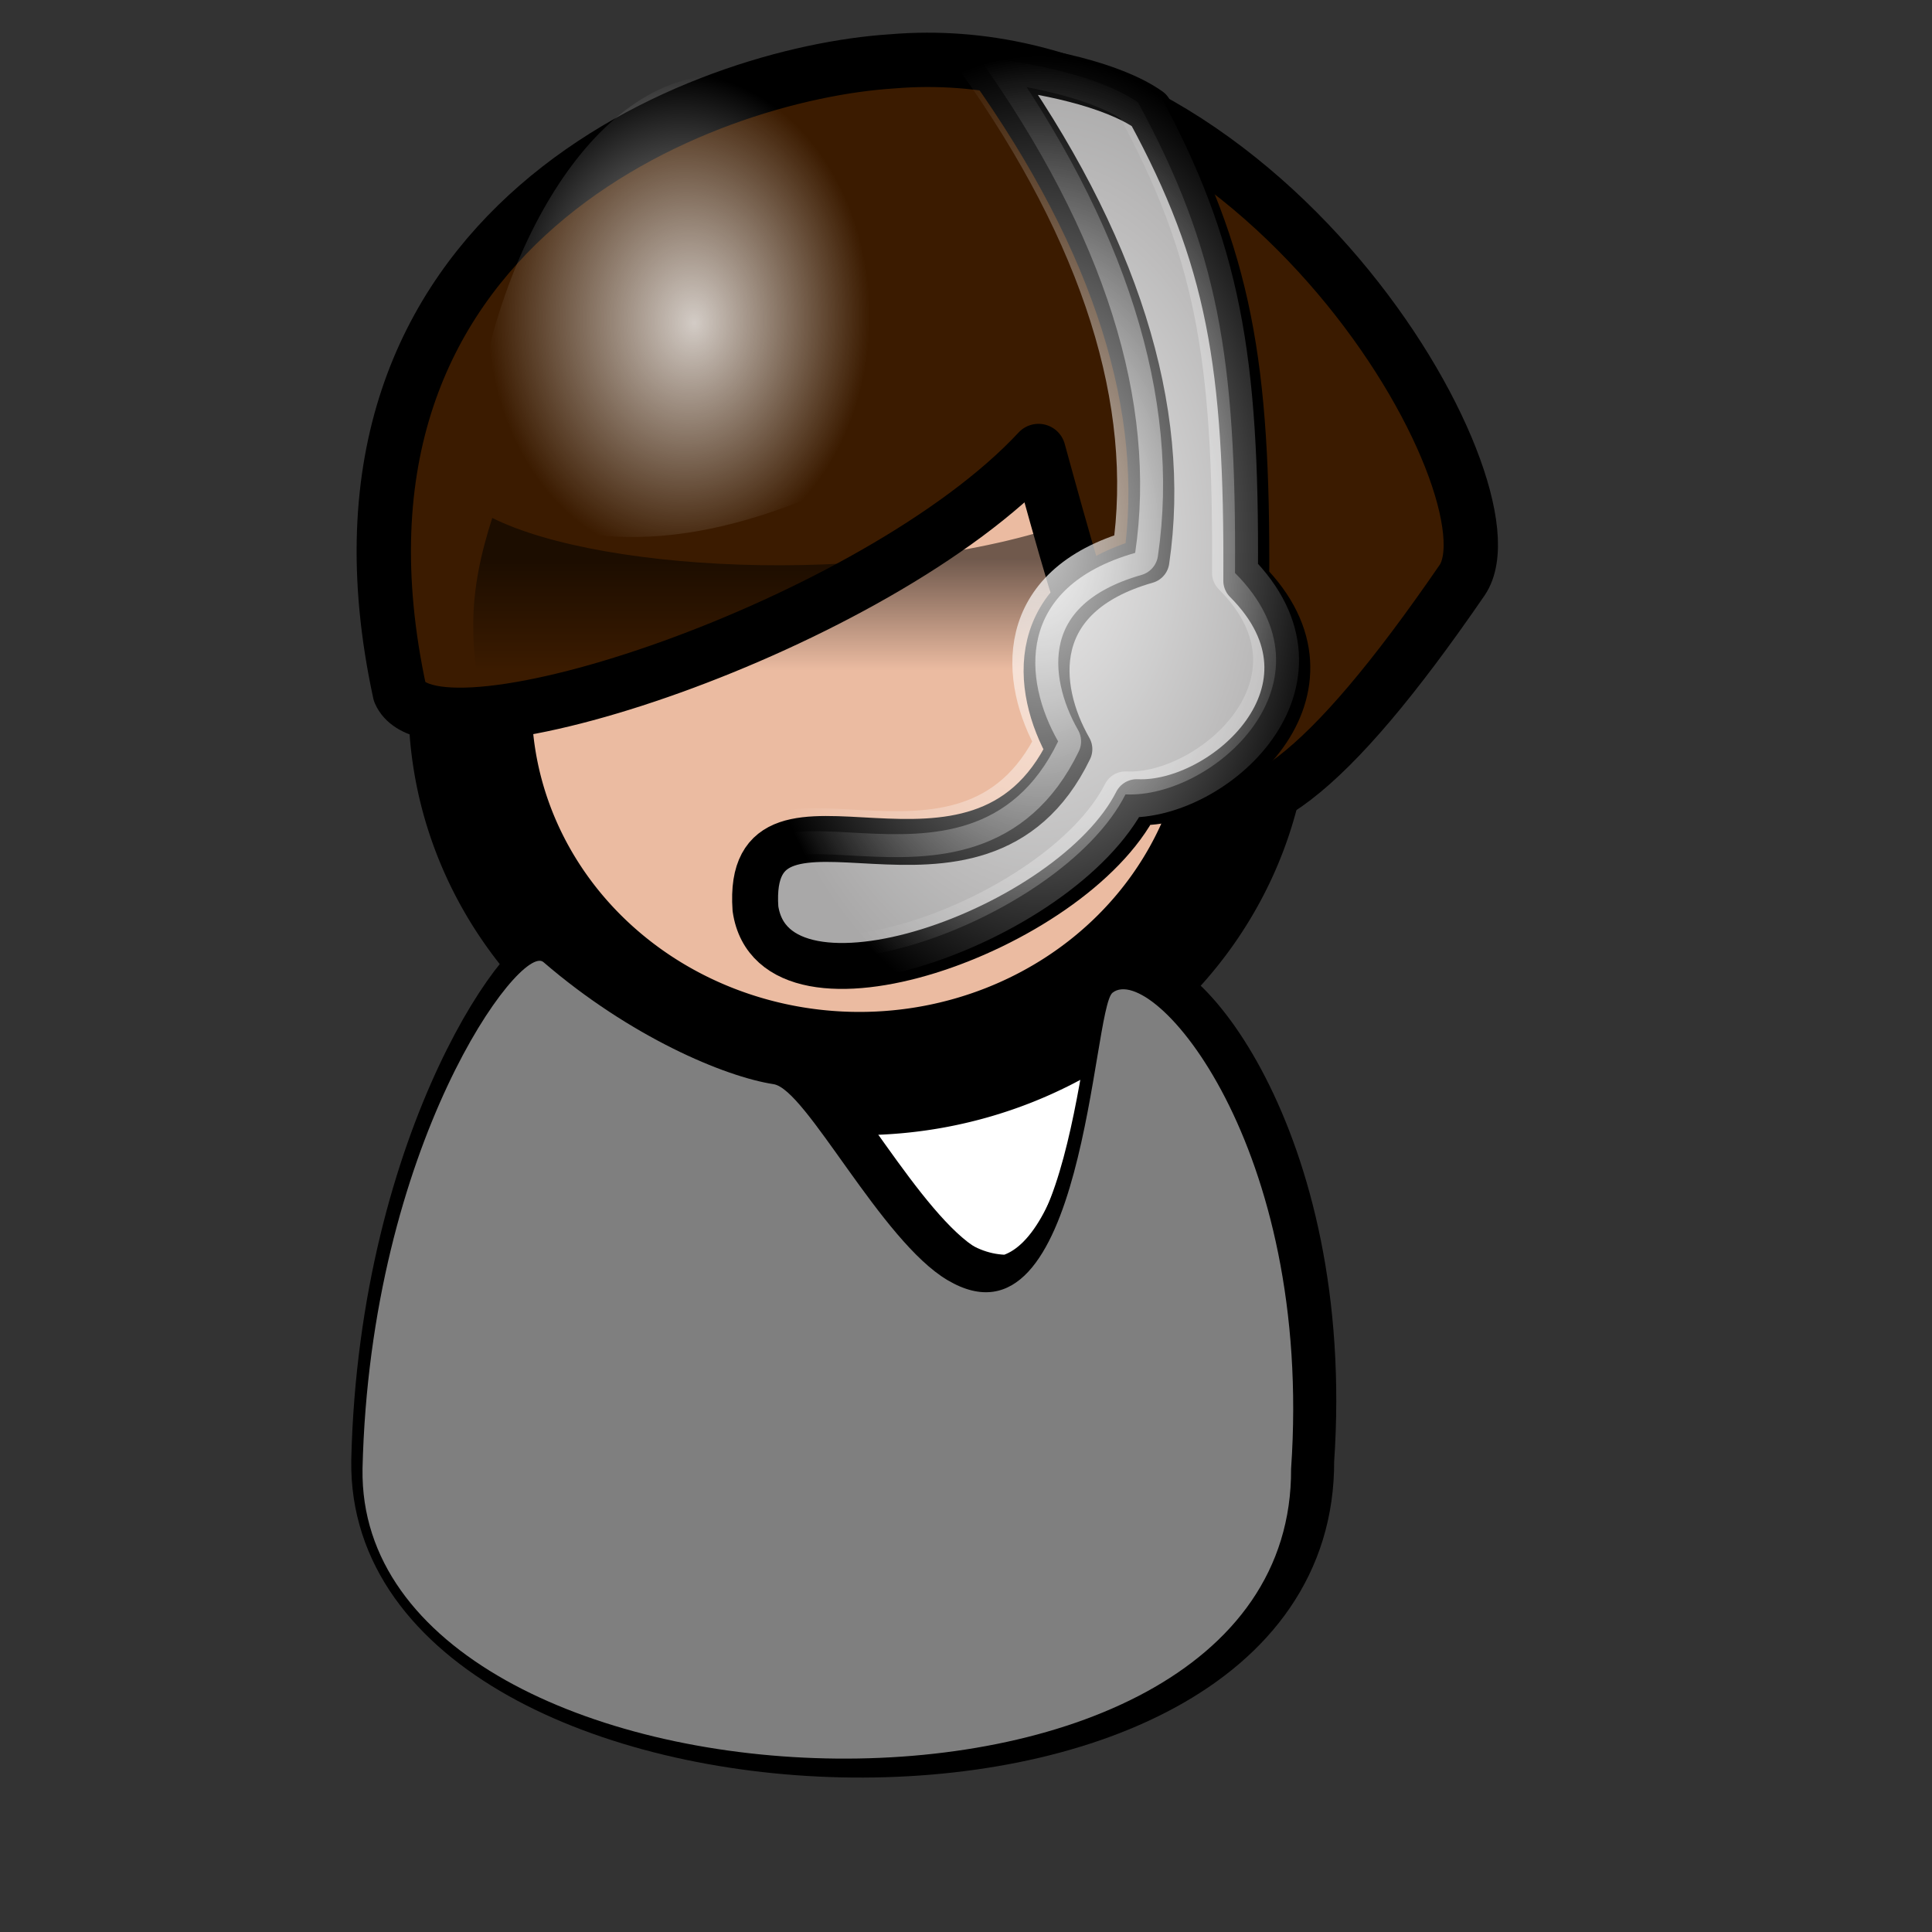 <?xml version="1.0"?><svg width="133.333" height="133.333" xmlns="http://www.w3.org/2000/svg" xmlns:xlink="http://www.w3.org/1999/xlink">
 <rect width="100%" height="100%" fill="#333333" stroke="none"/>
 <defs>
  <linearGradient id="linearGradient1719">
   <stop stop-color="#ffffff" stop-opacity="0.775" offset="0" id="stop1720"/>
   <stop stop-color="#ffffff" stop-opacity="0" offset="1" id="stop1721"/>
  </linearGradient>
  <linearGradient id="linearGradient1716">
   <stop stop-color="#000000" stop-opacity="0.526" offset="0" id="stop1717"/>
   <stop stop-color="#000000" stop-opacity="0" offset="1" id="stop1718"/>
  </linearGradient>
  <linearGradient id="linearGradient1707">
   <stop stop-color="#ffffff" stop-opacity="0.775" offset="0" id="stop1708"/>
   <stop stop-color="#ffffff" stop-opacity="0" offset="1" id="stop1709"/>
  </linearGradient>
  <linearGradient y2="0.32" y1="0.086" xlink:href="#linearGradient1716" x2="0.442" x1="0.442" id="linearGradient1742"/>
  <radialGradient xlink:href="#linearGradient1719" r="0.268" id="radialGradient1746" fy="0.281" fx="0.319" cy="0.273" cx="0.297"/>
  <radialGradient xlink:href="#linearGradient1707" r="0.5" id="radialGradient1747" fy="0.5" fx="0.5" cy="0.5" cx="0.5"/>
  <radialGradient xlink:href="#linearGradient1707" r="0.5" id="radialGradient1748" fy="0.5" fx="0.5" cy="0.5" cx="0.5"/>
 </defs>
 <g>
  <title>Layer 1</title>
  <path fill="#ffffff" fill-rule="evenodd" stroke="#000000" stroke-width="3.75" stroke-linecap="round" stroke-linejoin="round" stroke-miterlimit="4" id="path9383" d="m55.116,74.003c4.749,5.184 7.772,14.471 14.464,14.471c6.476,-1.8 7.34,-17.207 8.204,-20.518c-7.34,5.04 -14.896,7.919 -22.668,6.047z"/>
  <path fill="#ebbba1" fill-rule="evenodd" stroke="#000000" stroke-width="8.504" stroke-linecap="round" stroke-linejoin="round" stroke-miterlimit="4" id="path3713" d="m86.176,48.583a26.867,25.505 0 1 0 -53.734,0a26.867,25.505 0 1 0 53.734,0z"/>
  <path fill="#ff3500" fill-rule="evenodd" stroke="#000000" stroke-width="3.75" stroke-linecap="round" stroke-linejoin="round" stroke-miterlimit="4" id="path4369" d="m26.117,100.809c-0.391,25.196 64.239,28.078 64.082,0c1.545,-22.329 -9.56,-35.024 -12.32,-32.866c-1.401,1.096 -1.922,25.436 -11.39,19.837c-4.603,-2.722 -9.751,-13.177 -12.004,-13.524c-3.399,-0.523 -9.908,-3.275 -15.886,-8.426c-1.568,-1.351 -11.954,12.539 -12.483,34.979z"/>
  <path transform="rotate(-23.113, 61.414, 33.965)" fill="#3b1b00" fill-rule="evenodd" stroke="#000000" stroke-width="3.75" stroke-linecap="round" stroke-linejoin="round" stroke-miterlimit="4" id="path3720" d="m24.878,33.408c0.041,6.017 32.126,8.624 47.083,1.971c-3.463,25.402 -4.694,37.5 23.383,19.68c6.236,-3.958 2.18,-40.345 -22.111,-48.375c-12.251,-4.334 -42.109,-5.746 -48.355,26.724z"/>
  <path fill="url(#linearGradient1742)" fill-rule="evenodd" stroke-width="8.504" stroke-linecap="round" stroke-linejoin="round" stroke-miterlimit="4" id="path1736" d="m33.972,35.744c-0.757,2.355 -1.312,4.785 -1.312,7.375c0,14.079 12.045,25.5 26.875,25.5c6.561,0 12.489,-2.318 17.156,-6.031c-0.694,-2.255 -0.896,-5.343 -0.781,-9.125c-7.132,6.996 -22.474,11.296 -23.562,3.781c-0.751,-10.865 15.37,2.079 21.688,-11c-1.806,-3.162 -2.569,-7.475 0.562,-10.469c-12.635,4.783 -32.896,3.835 -40.625,-0.031z"/>
  <path fill="url(#radialGradient1746)" fill-rule="evenodd" stroke-width="3.75" stroke-linecap="round" stroke-linejoin="round" stroke-miterlimit="4" id="path1744" d="m48.274,5.312c-8.847,1.397 -15.43,15.09 -15.931,28.312c8.322,5.728 18.217,3.461 26.723,-0.719c4.929,3.385 1.364,13.519 1.746,19.906c0.005,4.029 -1.17,14.372 3.386,10.958c3.626,-3.146 0.358,-21.022 8.73,-13.864c8.372,7.158 -3.393,-31.58 -11.362,-40.594c-4.125,-3.448 -8.66,-4.57 -13.292,-4z"/>
  <path fill="#a9a8a8" fill-rule="evenodd" stroke="#000000" stroke-width="3.169" stroke-linecap="round" stroke-linejoin="round" stroke-miterlimit="4" id="path7968" d="m68.306,4.48c3.521,0.331 8.468,1.327 11.009,3.127c5.516,10.148 6.786,17.57 6.694,32.47c7.488,7.509 -1.56,15.561 -7.559,15.282c-4.492,8.877 -25.049,16.084 -26.314,7.349c-0.751,-10.865 15.348,2.072 21.665,-11.007c-2.43,-4.254 -2.985,-10.638 5.318,-13.011c1.534,-10.394 -2.106,-21.975 -10.814,-34.211z"/>
  <path fill="url(#radialGradient1747)" fill-rule="evenodd" stroke="url(#radialGradient1748)" stroke-width="3.169" stroke-linecap="round" stroke-linejoin="round" stroke-miterlimit="4" id="path1745" d="m67.529,3.945c3.521,0.331 8.468,1.327 11.009,3.127c5.516,10.148 6.786,17.57 6.694,32.47c7.488,7.509 -1.56,15.561 -7.559,15.282c-4.492,8.877 -25.049,16.084 -26.314,7.349c-0.751,-10.865 15.348,2.072 21.665,-11.007c-2.43,-4.254 -2.985,-10.638 5.318,-13.011c1.534,-10.394 -2.106,-21.975 -10.814,-34.211z"/>
  <path fill="#7f7f7f" fill-rule="evenodd" stroke-width="3.75" stroke-linecap="round" stroke-linejoin="round" stroke-miterlimit="4" id="path1751" d="m25.019,101.375c-0.391,25.196 64.239,28.078 64.082,0c1.545,-22.329 -9.56,-35.024 -12.32,-32.866c-1.401,1.096 -1.922,25.436 -11.39,19.837c-4.603,-2.722 -9.751,-13.177 -12.004,-13.524c-3.399,-0.523 -9.908,-3.276 -15.886,-8.426c-1.568,-1.351 -11.954,12.539 -12.483,34.979z"/>
 </g>
</svg>